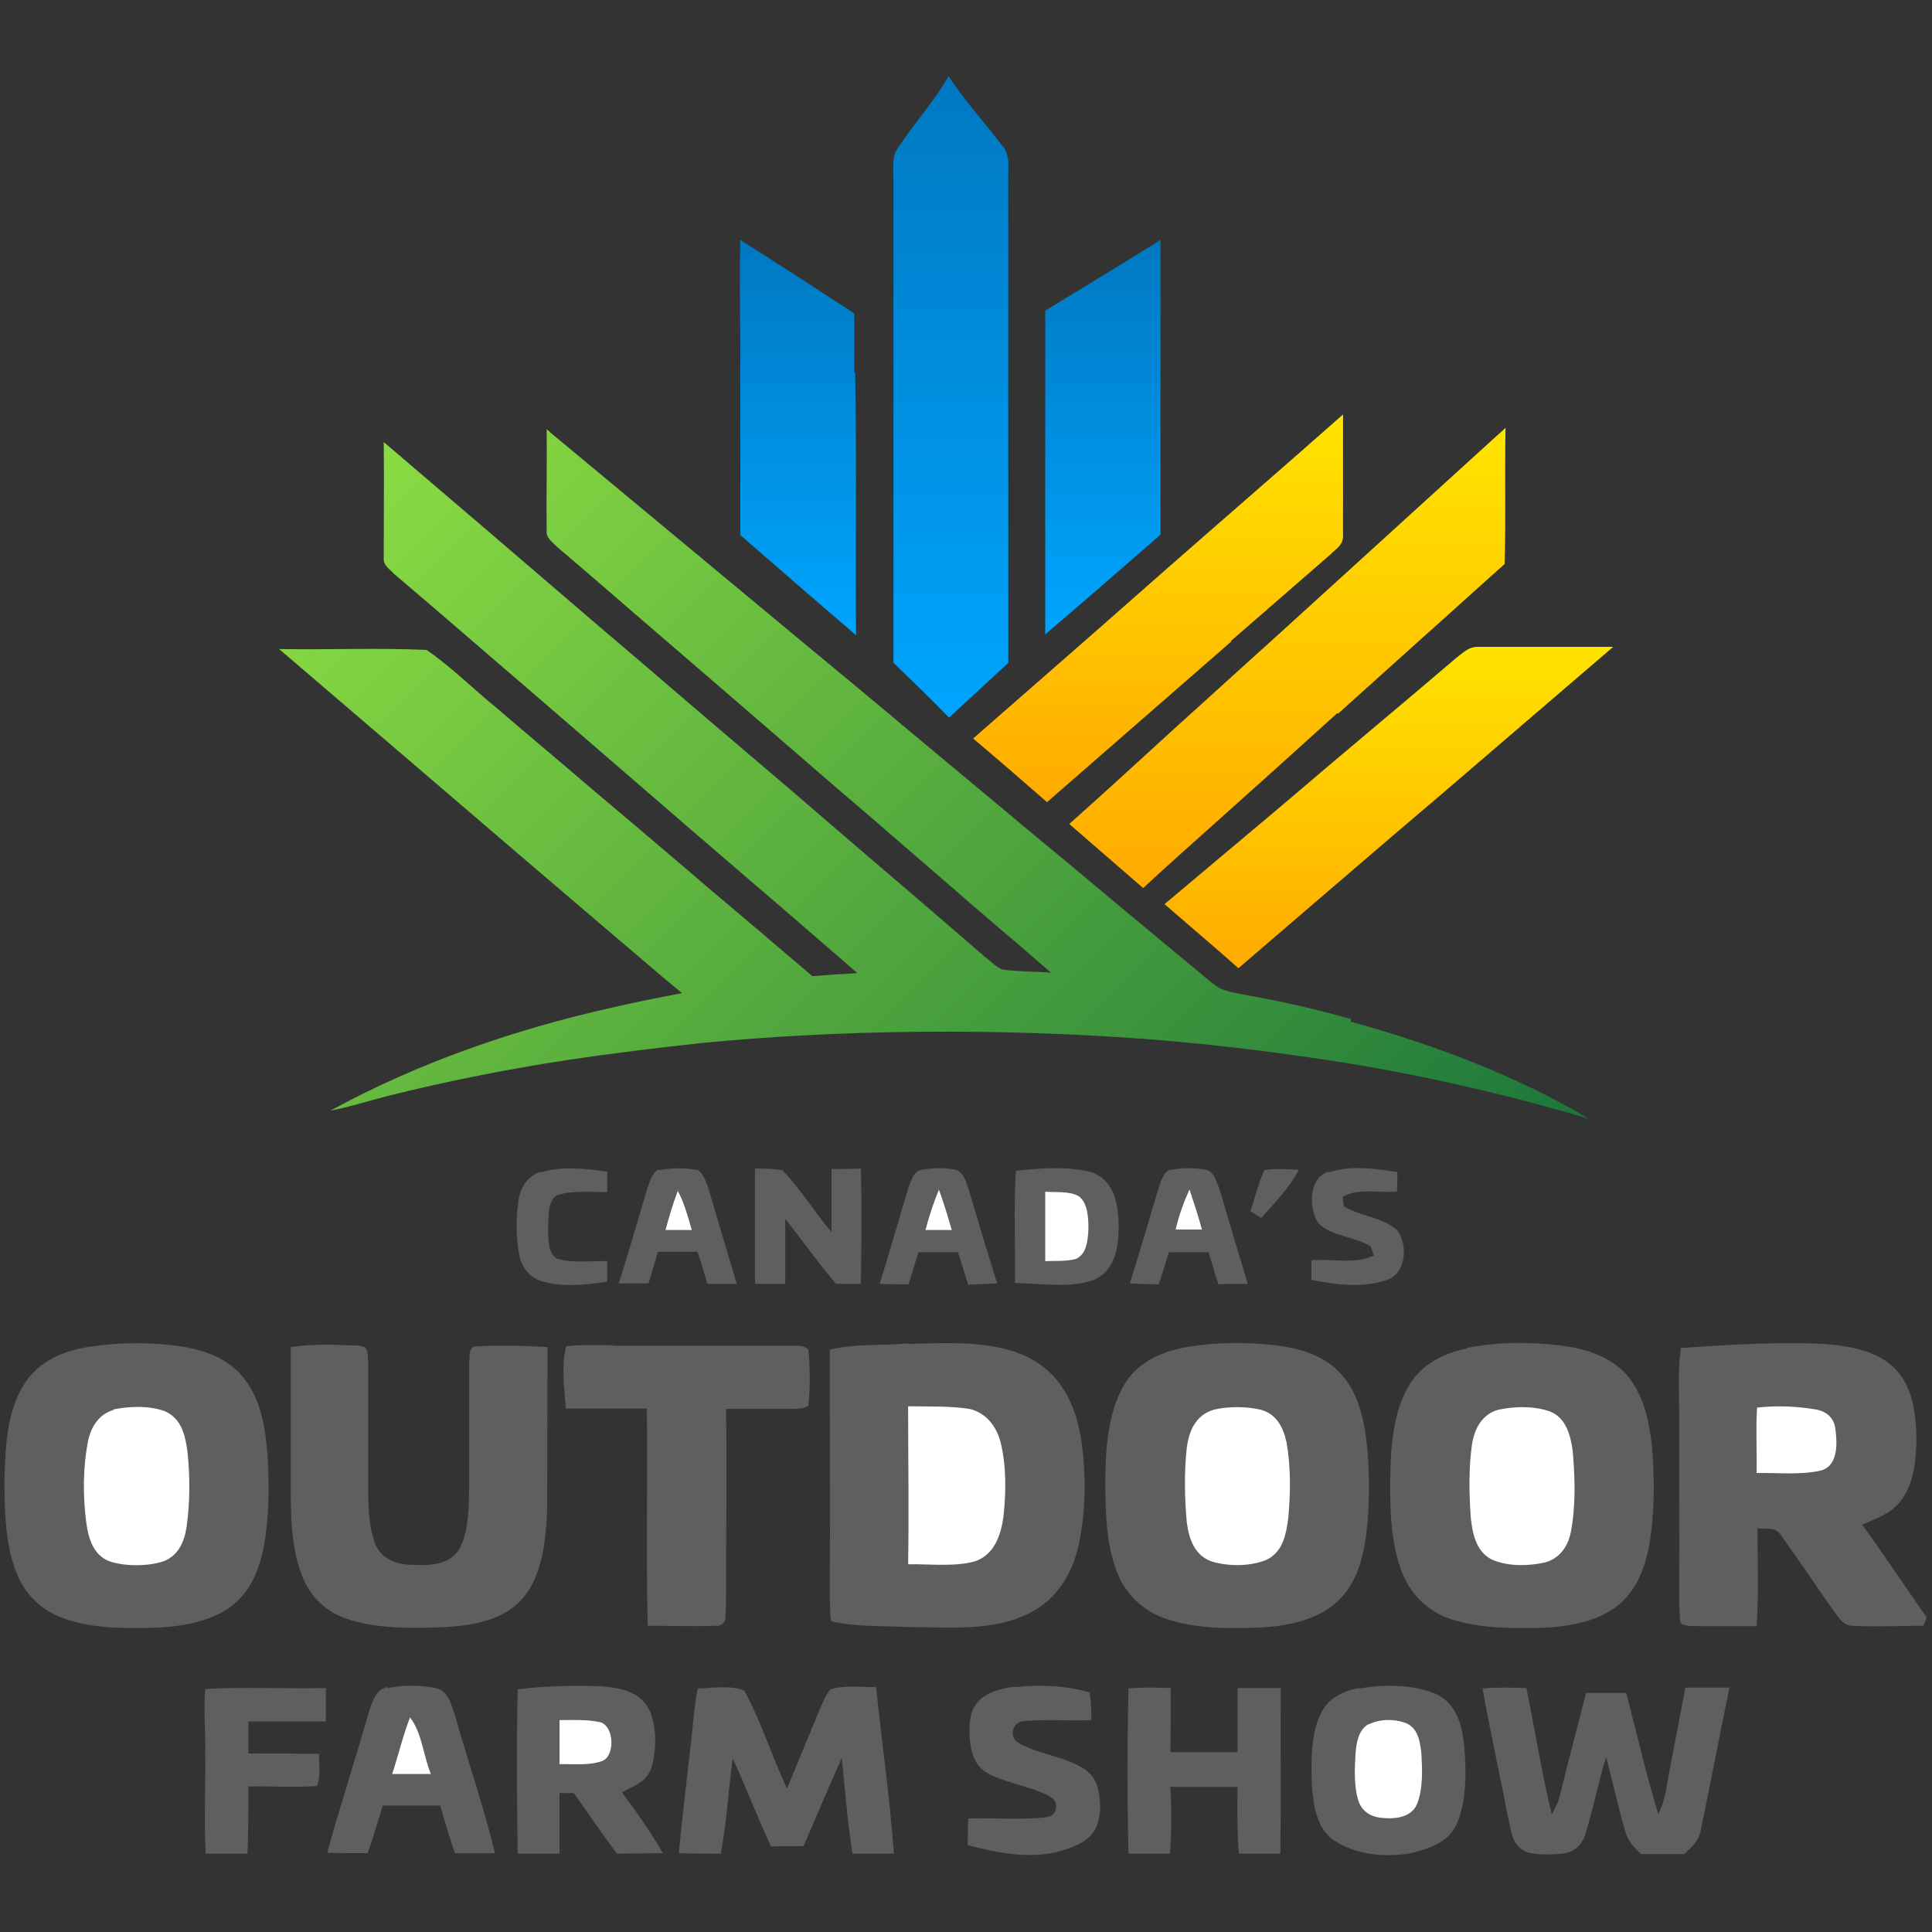 <?xml version="1.0" encoding="UTF-8"?>
<svg xmlns="http://www.w3.org/2000/svg" xmlns:xlink="http://www.w3.org/1999/xlink" id="Layer_1" data-name="Layer 1" viewBox="0 0 434 434">
  <rect x="0" y="0" width="434" height="434" fill="#333333" stroke="none"/>
  <defs>
    <style>      .cls-1 {        fill: url(#linear-gradient);      }      .cls-1, .cls-2, .cls-3, .cls-4, .cls-5, .cls-6, .cls-7, .cls-8, .cls-9 {        stroke-width: 0px;      }      .cls-2 {        fill: #5d5f61;      }      .cls-3 {        fill: url(#linear-gradient-4);      }      .cls-4 {        fill: url(#linear-gradient-2);      }      .cls-5 {        fill: url(#linear-gradient-3);      }      .cls-6 {        fill: url(#linear-gradient-7);      }      .cls-7 {        fill: url(#linear-gradient-5);      }      .cls-8 {        fill: url(#linear-gradient-6);      }      .cls-9 {        fill: #fff;      }    </style>
    <linearGradient id="linear-gradient" x1="213.5" y1="17.1" x2="213.5" y2="161.1" gradientUnits="userSpaceOnUse">
      <stop offset="0" stop-color="#0078c1"></stop>
      <stop offset="1" stop-color="#00a5ff"></stop>
    </linearGradient>
    <linearGradient id="linear-gradient-2" x1="179.1" y1="54" x2="179.1" y2="142.8" xlink:href="#linear-gradient"></linearGradient>
    <linearGradient id="linear-gradient-3" x1="247.8" y1="53.9" x2="247.8" y2="142.5" xlink:href="#linear-gradient"></linearGradient>
    <linearGradient id="linear-gradient-4" x1="260.1" y1="93.1" x2="260.1" y2="180.1" gradientUnits="userSpaceOnUse">
      <stop offset="0" stop-color="#ffe400"></stop>
      <stop offset="1" stop-color="#fa0"></stop>
    </linearGradient>
    <linearGradient id="linear-gradient-5" x1="289.3" y1="96.2" x2="289.3" y2="199.6" xlink:href="#linear-gradient-4"></linearGradient>
    <linearGradient id="linear-gradient-6" x1="311.9" y1="145.3" x2="311.9" y2="217.4" xlink:href="#linear-gradient-4"></linearGradient>
    <linearGradient id="linear-gradient-7" x1="75.4" y1="109.6" x2="286.8" y2="320.9" gradientUnits="userSpaceOnUse">
      <stop offset="0" stop-color="#8bdc42"></stop>
      <stop offset="1" stop-color="#1c763a"></stop>
    </linearGradient>
  </defs>
  <g>
    <path class="cls-1" d="M225.2,32.8c-4-5.3-8.5-10.1-12.1-15.7h0c-3.5,6.1-8.3,11.2-12,17.1-.8,2.4-.3,5.3-.4,7.8,0,4,0,8,0,12v25c0,4.7,0,9.4,0,14.1,0,18.6,0,37.2,0,55.8,4.2,4,8.4,8.1,12.5,12.3,4.4-4.1,8.9-8.2,13.3-12.3,0-18.6,0-37.2,0-55.8,0-4.7,0-9.4,0-14.1v-12c0-4.3,0-8.7,0-13,0-4,0-8,0-12-.2-2.8.7-6.9-1.2-9.1Z"></path>
    <path class="cls-4" d="M191.9,83.7c0-4,0-8,0-12.1v-1.2c-8.5-5.5-17-11.1-25.6-16.5-.2,8.3,0,16.7,0,25,0,4.7,0,9.4,0,14.1,0,9.1,0,18.1,0,27.2,8.6,7.5,17.3,15,26,22.5-.2-19.7.2-39.4-.2-59.1Z"></path>
    <path class="cls-5" d="M260.7,120.1c0-9.3,0-18.7,0-28,0-5,0-10.1,0-15.1,0-7.7,0-15.4,0-23.1-8.6,5.4-17.3,10.6-25.9,15.9,0,2.4,0,4.8,0,7.2v15.1c0,16.8,0,33.6,0,50.4,8.7-7.4,17.3-14.9,25.9-22.4Z"></path>
  </g>
  <g>
    <path class="cls-3" d="M276.5,144c7.4-6.4,14.8-12.9,22.2-19.3,1.5-1.5,3.2-2.3,3-4.7,0-9,0-18,0-26.9-13,11.5-26.2,22.9-39.3,34.4-6.1,5.4-12.2,10.7-18.3,16.1-8.5,7.4-17,14.9-25.5,22.3,5.6,4.7,11.1,9.5,16.6,14.3,7.8-6.8,15.6-13.6,23.4-20.4,6-5.2,12-10.5,18-15.7Z"></path>
    <path class="cls-7" d="M300.6,160.3c6.3-5.7,12.6-11.3,18.9-17,6.2-5.5,12.3-11.1,18.5-16.6.3-10.2,0-20.4.2-30.6-.7.7-1.4,1.3-2.2,2-10.4,9.5-20.8,18.9-31.2,28.4-6.6,6-13.2,12-19.8,18-6.6,5.9-13.2,12-19.8,17.9-8.3,7.6-16.6,15.2-25,22.7,5.5,4.8,11.1,9.6,16.6,14.4,7.4-6.9,15-13.5,22.5-20.3,7.1-6.3,14.1-12.7,21.1-19Z"></path>
    <path class="cls-8" d="M332,145.3c-2.2,0-3.4,1.4-5,2.6-5.6,4.8-11.2,9.5-16.9,14.3-7.6,6.4-15.2,12.8-22.8,19.3-8.6,7.2-17.1,14.4-25.7,21.6,5.5,4.8,11.1,9.5,16.6,14.4,8-6.9,16.1-13.8,24.1-20.7,7.3-6.3,14.6-12.5,22-18.8,12.7-10.9,25.4-21.8,38.1-32.7-10.1,0-20.2,0-30.3,0Z"></path>
  </g>
  <path class="cls-6" d="M303.5,228.9c-7.3-2-14.7-3.8-22.1-5.1-2.5-.5-5.2-.8-7.4-1.8-2.4-1.5-4.5-3.6-6.8-5.4-9.2-7.6-18.4-15.3-27.5-22.9-4.4-3.7-8.8-7.2-13.1-10.9-8-6.7-16-13.3-24-20-7.7-6.5-15.5-12.9-23.2-19.3-7.9-6.6-15.8-13.1-23.7-19.7-10.2-8.5-20.5-17-30.7-25.5-.8-.6-1.5-1.3-2.2-1.9.1,7.6-.1,15.2,0,22.9-.2,1.5,1.5,2.7,2.5,3.7,5.7,4.8,11.4,9.8,17.1,14.7,7.7,6.6,15.4,13.3,23.1,19.9,7.4,6.4,14.8,12.8,22.2,19.2,8,6.8,15.9,13.7,23.9,20.6,4.6,4,9.2,8,13.8,11.9,3.6,3,7.1,6.1,10.7,9.2-3.6-.3-7.3-.2-10.9-.7-1.5-.6-2.7-1.9-4-2.9-11.5-10-23.2-19.9-34.8-29.9-10.5-9.1-21.1-18-31.6-27-6.6-5.7-13.3-11.4-20-17.1-16.2-13.9-32.4-27.8-48.6-41.6.1,8.7,0,17.5,0,26.2-.1,1.5,1.4,2.4,2.3,3.4,10.4,8.8,20.7,17.8,31.1,26.7,6.6,5.7,13.2,11.4,19.8,17.1,10.4,9,20.8,18,31.2,26.9,7.4,6.3,14.7,12.7,22,19-3.4.2-6.7.4-10.1.7-2-1.7-4-3.4-6-5.1-7.5-6.5-15.2-12.8-22.7-19.3-7-6-14-11.9-21-17.8-7.1-6.1-14.3-12.1-21.4-18.2-5.2-4.2-10.1-9.2-15.6-12.9-10.9-.5-22.1,0-33.1-.2,10.9,9.3,21.8,18.7,32.7,28,7,6,14,12,21,18,7.3,6.2,14.6,12.5,21.9,18.7,5,4.2,9.9,8.5,14.9,12.6-5.2,1-10.4,2-15.5,3.2-22,4.9-43.7,12.4-63.5,23.2,4.2-.8,8.3-2.1,12.5-3.2,13.5-3.4,27.2-6.1,40.9-8.2,10-1.5,20-2.7,30-3.8,15.6-1.5,31.3-2.3,47-2.5,15.6-.2,31.3.2,46.9,1.2,6.7.4,13.4,1,20.1,1.7,7.7.8,15.3,1.8,23,2.9,21.1,3,41.9,7.7,62.3,13.7-16.5-9.8-35-16.7-53.5-21.8Z"></path>
  <path class="cls-2" d="M121.3,263.4c4.7-1.5,10.4-.9,15.1-.2,0,1.5,0,3,0,4.6-3.6,0-7.6-.4-11,.6-2.6,1-2.1,5.4-2.3,7.7.1,2.1-.1,5.8,2.2,6.7,3.5,1,7.5.4,11.1.5,0,1.5,0,3.1,0,4.6-4.7.7-9.8,1.3-14.4,0-2.8-.7-4.7-3-5.3-5.7-.8-3.9-.8-8.1-.3-12.1.4-3,1.8-5.7,4.8-6.8Z"></path>
  <path class="cls-2" d="M148,262.9c2.7-.6,6.2-.6,8.9,0,1.5,1.3,2.1,3.7,2.7,5.6,1.9,6.7,4,13.3,5.9,19.9-2.2,0-4.4,0-6.6,0-.7-2.4-1.4-4.8-2.2-7.2-3,0-5.9,0-8.9,0-.7,2.4-1.4,4.7-2.1,7.1-2.2,0-4.4,0-6.7,0,2.1-6.7,4.1-13.5,6.1-20.3.6-1.7,1.1-4.3,2.8-5.3Z"></path>
  <path class="cls-2" d="M169.6,262.5c2,0,4.2,0,6.2.4,4.1,4.3,7.2,9.4,11,13.9,0-4.7,0-9.5,0-14.2,2.2,0,4.4,0,6.6-.1.2,8.6.1,17.3,0,25.9-1.9,0-3.8,0-5.6,0-4-4.7-7.6-9.8-11.4-14.6,0,4.9,0,9.7,0,14.6-2.3,0-4.5,0-6.8,0,0-8.6,0-17.3,0-25.9Z"></path>
  <path class="cls-2" d="M206.9,262.8c2.6-.5,5.5-.5,8,0,1.7.8,2.1,2.8,2.7,4.4,2.1,7.1,4.2,14.1,6.4,21.1-2.2.1-4.3.2-6.5.3-.8-2.4-1.5-4.9-2.3-7.3-3,0-5.9,0-8.9,0-.7,2.4-1.5,4.8-2.2,7.2-2.2,0-4.4,0-6.5-.1,2.2-7.1,4.3-14.3,6.4-21.4.6-1.5,1.1-3.8,2.9-4.2Z"></path>
  <path class="cls-2" d="M228.2,263c5.4-.6,11.3-1,16.6.2,5.3,1.6,6.4,6.9,6.5,11.8,0,4.9-.6,10.5-5.8,12.6-5.4,1.8-11.9.7-17.5.6.1-8.4-.3-16.8.2-25.2Z"></path>
  <path class="cls-2" d="M263,262.8c2.5-.5,5.5-.5,8,0,1.8.5,2.2,2.7,2.9,4.2,2.1,7.1,4.2,14.2,6.4,21.4-2.2,0-4.4,0-6.6.1-.8-2.4-1.5-4.8-2.2-7.2-3,0-5.9,0-8.9,0-.8,2.4-1.5,4.8-2.3,7.2-2.2,0-4.3-.1-6.5-.2,2.2-7,4.3-14.1,6.4-21.2.6-1.6,1-3.8,2.8-4.4Z"></path>
  <path class="cls-2" d="M284.1,262.8c2.5-.3,5.2-.2,7.7,0-2.3,4.1-5.4,7.4-8.5,10.8-.8-.5-1.6-1-2.4-1.5,1-3.1,1.8-6.3,3.1-9.2Z"></path>
  <path class="cls-2" d="M298.4,263.4c4.7-1.7,10.6-.9,15.5-.1,0,1.5,0,3-.1,4.4-3.8.3-8.9-.9-12.2,1.2l.3,2.1c3.6,2.2,8.8,2.5,11.9,5.3,2.5,3.1,2.2,9.7-2.2,11.2-5.2,1.9-11.7,1.1-17,0,0-1.5,0-2.9,0-4.4,4.4-.4,10.1,1,14-1.1l-.7-2c-3.4-2.2-9-2.3-11.8-5.3-2.1-3.3-2.2-10.1,2.3-11.5Z"></path>
  <path class="cls-9" d="M152.2,267.4c1.5,2.8,2.3,5.8,3.2,8.9-2,0-4,0-5.9,0,.8-3,1.7-6,2.8-8.9Z"></path>
  <path class="cls-9" d="M210.9,267.2c1.1,3,2,6,2.9,9.1-2,0-3.9,0-5.9,0,.8-3.1,1.8-6.1,3-9Z"></path>
  <path class="cls-9" d="M234.8,267.7c2.3.2,5.4-.2,7.5,1,2.1,1.5,2.2,5,2.2,7.3-.1,2.3-.3,5.7-2.8,6.8-2.2.6-4.7.4-6.9.5,0-5.2,0-10.4,0-15.6Z"></path>
  <path class="cls-9" d="M267.2,267.2c1,3,2,6,2.8,9-2,0-4,0-5.9,0,.7-3.1,1.8-6.1,3.1-9Z"></path>
  <path class="cls-2" d="M18.5,302.8c7.4-1.3,15.1-1.4,22.5-.3,5.5.9,10.7,2.9,14.1,7.5,3.6,4.7,4.6,11.3,5,17,.4,7,.4,14.3-1,21.2-1.1,5.2-3.3,10-7.8,13.1-5.2,3.5-12.2,4.3-18.3,4.4-6.8.1-14.4,0-20.7-3-4-1.9-7-5.3-8.6-9.4-2.6-6.5-2.7-14.4-2.7-21.2.2-6.9.5-14.7,4.2-20.8,2.9-4.9,7.9-7.4,13.3-8.5Z"></path>
  <path class="cls-2" d="M80.9,302.4c2.1,0,1.6,2.1,1.8,3.6,0,9,0,18,0,27,0,4.5,0,9.6,1.6,13.8,1.3,3.3,4.4,4.5,7.7,4.7,3.8.2,8.8.3,11.1-3.4,2.4-4.2,2.2-10.3,2.3-15.1,0-9,0-18,0-27,.2-1.2-.2-2.8,1-3.5,5.5-.4,11.1-.2,16.6.1-.1,12.1,0,24.2-.1,36.4-.2,6.4-1,14.5-5.1,19.6-4.2,5.3-11.3,6.5-17.7,6.9-7.3.3-15.6.5-22.6-2-4.5-1.6-7.9-5-9.6-9.4-2.5-6.2-2.6-13.6-2.6-20.2,0-10.4,0-20.8,0-31.3,5.2-.8,10.5-.5,15.7-.3Z"></path>
  <path class="cls-2" d="M138,302.3c13.4,0,26.7,0,40,0,1.4.1,2.6-.2,3.6.9.4,3.8.4,8.7,0,12.5-1.1.9-2.3.7-3.6.8-5,0-9.9,0-14.9,0,.2,13.5,0,27,0,40.5,0,2.3,0,4.7-.2,7-.5.9-1.2,1.3-2,1.2-5.1.2-10.2,0-15.4,0-.4-16.2,0-32.5-.2-48.8-6.1,0-12.1,0-18.2,0-.3-4.5-1.1-9.5.1-14,3.5-.4,7-.2,10.5-.2Z"></path>
  <path class="cls-2" d="M204,301.9c8.9-.2,19.6-1,27.7,3.4,6.7,3.6,9.9,10.4,11.1,17.6,1.2,7.8,1.2,16.1-.4,23.8-1.4,6.6-4.9,12.5-11,15.6-8.4,4.3-18.3,3.2-27.4,3.2-5.7-.3-11.7,0-17.3-1.3-.3-1.8-.2-3.6-.3-5.3.1-18.6,0-37.1,0-55.7,5.6-1.4,11.7-.9,17.5-1.4Z"></path>
  <path class="cls-2" d="M265.5,302.8c7.4-1.4,15.1-1.4,22.5-.4,5,.8,9.8,2.4,13.3,6.3,3.7,4.1,5.1,9.9,5.7,15.3.7,6.5.7,13.5,0,20-.7,5.7-2.1,11.5-6.4,15.6-4.6,4.4-11.5,5.7-17.6,6-7,.3-14.9.3-21.5-2.1-4.4-1.6-8-4.8-10-9-3-6.4-3.2-14.5-3.2-21.5,0-7,.5-15.4,4.1-21.7,2.8-4.9,7.8-7.4,13.2-8.5Z"></path>
  <path class="cls-2" d="M329.5,302.8c7.1-1.4,14.4-1.4,21.5-.5,5.3.7,10.6,2.4,14.3,6.4,3.9,4.4,5.2,10.6,5.8,16.3.6,7.3.6,14.8-.6,22-1,5.4-3,10.6-7.5,14-5,3.7-12,4.6-18,4.7-6.6.1-14,0-20.2-2.4-4.4-1.8-7.7-5.1-9.6-9.5-2.8-6.6-3-14.7-2.9-21.8.1-6.7.6-14.7,4.1-20.6,2.8-4.9,7.8-7.4,13.2-8.5Z"></path>
  <path class="cls-2" d="M408,301.8c5.7.3,12.7,1.1,17.1,5.1,4.5,4,5.3,10.4,5.4,16.1,0,4.6-.5,10.2-3.4,14-2.3,3.1-5.5,4-8.8,5.5,5,6.8,9.6,13.9,14.5,20.8-.2.6-.5,1.3-.7,1.9-5.4,0-10.8.3-16.1,0-1.9,0-3-1.9-4-3.2-4-5.7-7.9-11.5-11.9-17.1-1.2-2-3.2-1.3-5.3-1.6,0,7.4.3,14.6-.2,22-4.2,0-8.3,0-12.5,0-1.4-.1-3.4.2-4.6-.7-.2-1.5-.2-3.1-.3-4.7.1-14.3,0-28.7,0-43,0-4.8-.3-9.4.4-14.1,10.1-.7,20.3-1.3,30.5-1Z"></path>
  <path class="cls-9" d="M25.5,316.6c3.6-.7,7.9-.9,11.5.4,3.7,1.6,4.6,5.3,5.1,9,.6,5.6.6,11.5-.2,17.1-.5,3.2-1.8,6.3-5.1,7.6-3.5,1.2-8.8,1.2-12.3,0-3.5-1.4-4.6-5-5.1-8.5-.8-6.1-.8-12.5.4-18.6.7-3.2,2.5-6,5.8-6.9Z"></path>
  <path class="cls-9" d="M204.2,315.9c4.5.1,9.2-.1,13.6.6,3.8.9,6.1,4,7,7.6,1.3,5.4,1.2,11.2.6,16.7-.6,4.2-2.1,8.6-6.6,10-4.7,1.2-10,.5-14.8.6.2-11.8,0-23.7,0-35.5Z"></path>
  <path class="cls-9" d="M272.5,316.7c3.2-.8,7.6-.8,10.8,0,3.5,1,5,4,5.7,7.3,1,5.6.9,11.4.4,17-.5,3.7-1.2,7.6-4.9,9.4-3.7,1.5-8.4,1.5-12.2.4-3.9-1.3-5.2-5-5.7-8.8-.5-5.4-.6-11.4,0-16.8.5-3.8,2-7.3,6-8.5Z"></path>
  <path class="cls-9" d="M336.5,316.7c3.6-.8,7.9-.9,11.5.3,3.8,1.4,4.8,5.4,5.3,9,.5,5.9.7,12.1-.4,18-.6,3.3-2.5,6.1-5.9,7-3.7.8-7.9.9-11.5-.5-3.8-1.6-4.7-5.8-5.1-9.5-.4-5.6-.5-11.3.3-16.8.6-3.4,2.3-6.5,5.8-7.5Z"></path>
  <path class="cls-9" d="M394.8,316.2c4.2-.5,8.8-.3,13,.4,2.5.4,4.2,1.9,4.5,4.4.4,3.1.7,8.1-3.1,9.3-4.6,1.1-9.8.5-14.6.6.1-4.9-.2-9.8.1-14.7Z"></path>
  <path class="cls-2" d="M46.1,379.4c9-.5,18.1,0,27.1-.2,0,2.5,0,5,0,7.5-5.8,0-11.6,0-17.4,0v7.2c5.3,0,10.6,0,15.9.1-.1,2.2.4,5.2-.5,7.2-5.1.4-10.3,0-15.4.1,0,5,0,10.1-.2,15.1-3.1,0-6.2,0-9.4,0-.4-7.5,0-14.9-.1-22.4.1-4.9-.4-9.8,0-14.6Z"></path>
  <path class="cls-2" d="M87.1,379.2c3.3-.7,7.4-.7,10.8,0,2.9.6,3.6,4.1,4.4,6.5,2.9,10.2,6.4,20.3,8.9,30.6-3,0-6,0-9,0-1.2-3.5-2.3-7.1-3.3-10.7-4.3,0-8.6,0-12.9,0-1.1,3.6-2.2,7.2-3.4,10.7-3,0-6,0-9.1-.1,2.9-10.5,6.3-20.9,9.3-31.4.8-2.3,1.4-5.3,4.3-5.8Z"></path>
  <path class="cls-2" d="M116.3,379.5c6.1-.8,12.6-.9,18.8-.7,4.3.4,8.7,1.1,10.8,5.4,1.7,3.9,1.6,9,.4,13-1.1,3.2-3.9,3.9-6.6,5.4,3.3,4.5,6.5,8.9,9.2,13.7-3.4,0-6.9.1-10.3.1-3.4-4.5-6.5-9.1-9.7-13.6-1.1,0-2.1,0-3.2,0,0,4.5,0,9.1,0,13.6-3.1,0-6.2,0-9.4,0-.2-12.3-.3-24.6,0-36.9Z"></path>
  <path class="cls-2" d="M156.8,379.3c3.1-.1,7.6-.8,10.4.5,3.8,6.9,6.2,14.8,9.6,22,2.3-5.7,4.7-11.3,7-17,.8-1.8,1.5-3.7,2.7-5.3,3.2-1,7-.5,10.3-.5,1.3,12.5,3.1,24.9,4,37.4-3.1,0-6.2,0-9.3,0-1.1-7.1-1.7-14.4-2.4-21.5-3,6.6-5.7,13.2-8.6,19.8-2.4,0-4.8,0-7.3.1-3-6.5-5.6-13.2-8.6-19.8-1,7.1-1.3,14.3-2.7,21.4-3.1,0-6.2,0-9.4-.1.9-10.1,2.3-20.2,3.3-30.4.3-2.2.4-4.5,1-6.7Z"></path>
  <path class="cls-2" d="M228,379c5.5-.6,11.5-.4,16.8,1.2.3,2,.3,4.1.4,6.2-5,.2-10.1-.2-15.1.2-2.5.1-3.6,3.3-1.5,4.8,3.3,2,7.3,2.7,10.9,4,2.8,1.1,5.6,2.3,6.8,5.3,1,3,1.2,6.6,0,9.6-1.4,3.5-5.4,4.7-8.7,5.7-6.9,1.6-13.5.2-20.2-1.5,0-2,0-4,.1-6,5.9-.2,11.9.4,17.7-.3,2.3-.4,2.8-3.2.9-4.5-3.1-1.8-6.9-2.5-10.2-3.7-3-1-5.8-2-7.1-5.1-1.2-3-1.4-7.4-.4-10.5,1.5-3.9,5.8-5,9.5-5.5Z"></path>
  <path class="cls-2" d="M253.4,379.3c3.2-.3,6.5-.2,9.6-.1,0,4.8,0,9.6-.1,14.4,5,0,10,0,15.1,0,0-4.8,0-9.6,0-14.4,3.2,0,6.5,0,9.7,0-.1,12.4.1,24.8-.1,37.2-3.1,0-6.2,0-9.3,0-.4-5-.4-10-.3-15-5,0-10,0-15.1,0,.3,5,.3,10-.1,15-3.1,0-6.2,0-9.3,0-.3-12.3-.3-24.7,0-37.1Z"></path>
  <path class="cls-2" d="M305.2,379.3c5.6-.9,12-1,17.3,1.2,4.6,2.1,5.9,6.8,6.4,11.5.5,5.6.6,12.1-1.5,17.4-1.8,4.4-6.2,5.8-10.4,6.9-5.9,1-12.3.4-17.4-2.9-3.9-2.7-4.6-8-4.9-12.4-.2-5.2-.3-11.5,2.1-16.3,1.7-3.3,4.9-4.8,8.4-5.5Z"></path>
  <path class="cls-2" d="M333.1,379.3c3.2-.3,6.5-.2,9.8-.1,1.9,9.4,3.4,19,5.7,28.4.9-1.6,1.6-3.2,2-5,1.8-7.4,3.8-14.9,5.7-22.3,3,0,6,0,9,0,2.4,9.1,4.5,18.3,7.2,27.2,1.7-3.2,1.9-6.6,2.6-10.1,1.2-6.1,2.3-12.2,3.5-18.3,3.3,0,6.6,0,9.9,0-2.2,10.6-4.2,21.2-6.4,31.8-.4,2.6-2,4-3.8,5.6-3.2,0-6.5,0-9.7,0-1.4-1.5-2.8-2.7-3.4-4.8-1.7-5.6-2.9-11.4-4.4-17-1.8,5.8-2.9,11.7-4.7,17.4-.7,2.4-2.7,4.1-5.1,4.3-2.6.2-5.6.4-8.2-.4-3.3-1.6-3.3-4.8-4.1-8-1.8-9.6-4-19.2-5.7-28.9Z"></path>
  <path class="cls-9" d="M92.1,385.8c2.7,3.4,3,8.7,4.7,12.7h-8.7c1.4-4.2,2.4-8.6,4-12.7Z"></path>
  <path class="cls-9" d="M125.7,386.4c3,0,6.3-.2,9.2.5,3,.9,3.3,7.2.6,8.6-3,1.2-6.7.7-9.8.8,0-3.3,0-6.6,0-9.9Z"></path>
  <path class="cls-9" d="M307.4,387.4c2.5-1.3,5.9-1.3,8.5-.3,2.7,1.2,3.1,4.2,3.4,6.8.2,3.7.4,7.9-1,11.4-1.4,3.2-5.4,3.4-8.4,3-2.2-.3-3.9-1.5-4.7-3.6-1.1-3.4-.9-7.3-.7-10.8.2-2.4.6-5.2,2.9-6.6Z"></path>
</svg>

